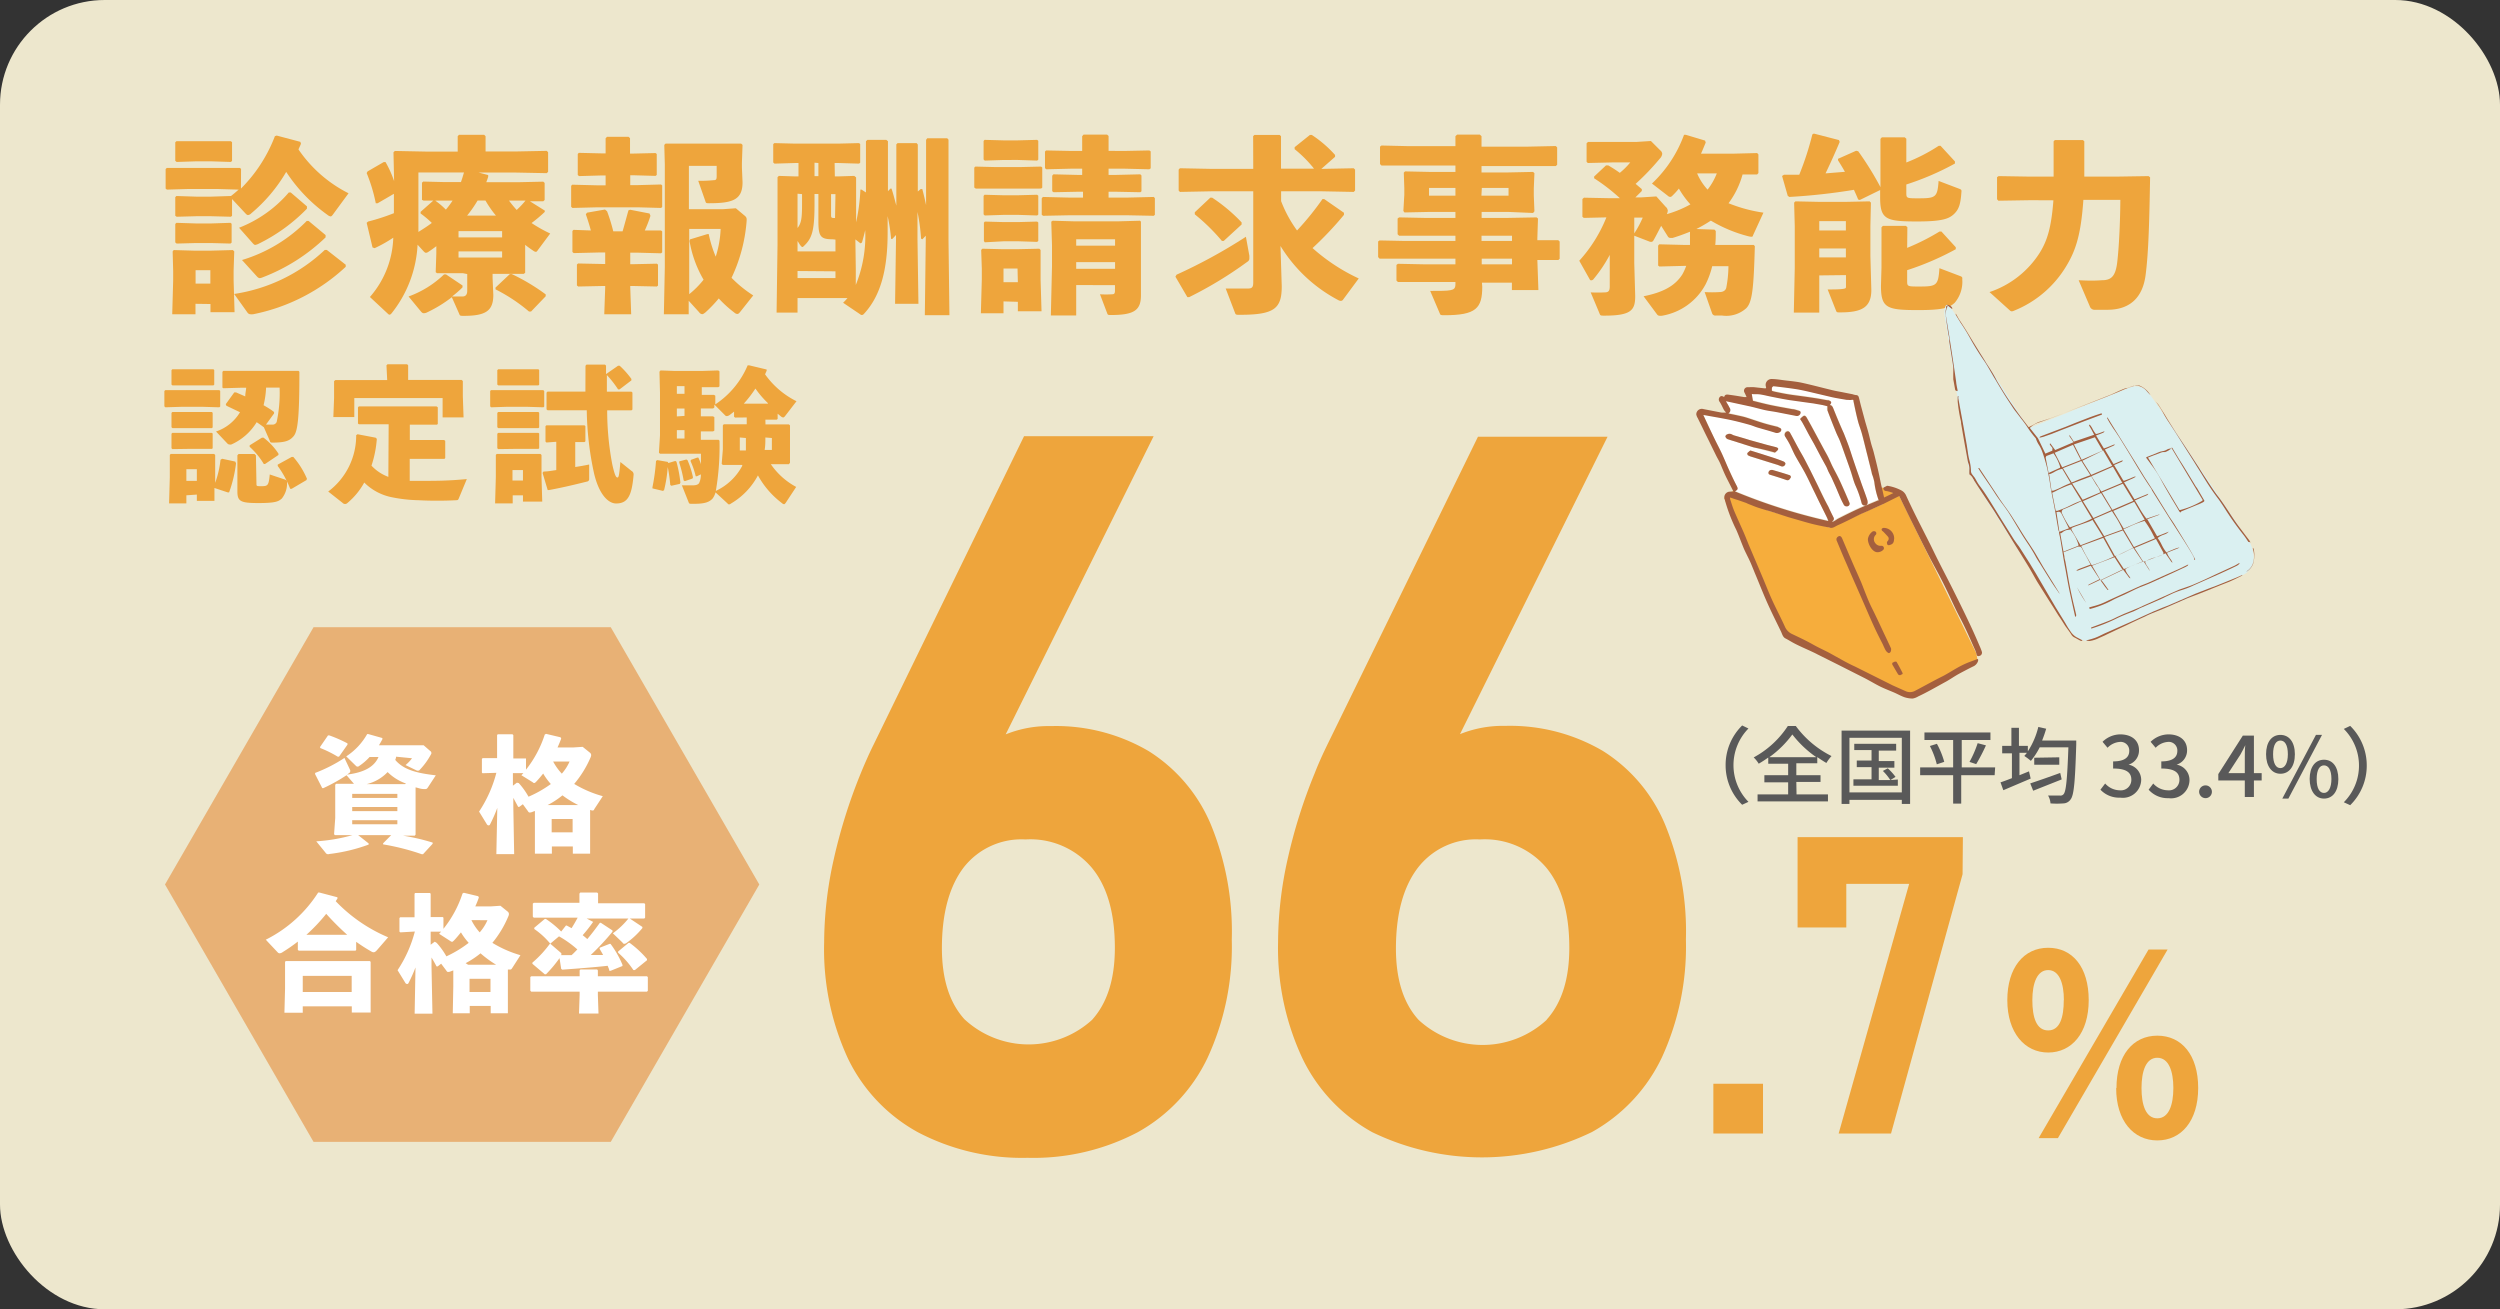 <svg xmlns="http://www.w3.org/2000/svg" viewBox="0 0 238.64 124.98"><rect x="0" y="0" width="238.64" height="124.98" fill="#333333" stroke="none"/><defs><style>.cls-1{fill:#ede7cd;}.cls-2{fill:#e8b175;}.cls-3{fill:#fff;}.cls-4{fill:#eea53c;}.cls-5{fill:#595959;}.cls-6{fill:#daf0f1;}.cls-7{fill:#a45f3e;}.cls-8{fill:#f6ad3c;}</style></defs><title>img_support_merit02_01_pc</title><g id="レイヤー_2" data-name="レイヤー 2"><g id="レイヤー_1-2" data-name="レイヤー 1"><rect class="cls-1" width="238.64" height="124.98" rx="10"/><polygon class="cls-2" points="58.3 59.87 29.93 59.87 15.75 84.43 29.93 109 58.3 109 72.48 84.43 58.3 59.87"/><path class="cls-3" d="M37.81,72.23c0,.11-.05.22-.08.31.84,1,2.23,1.28,3.87,1.47l-.76,1.16c-.07.11-.13.15-.22.15l-.17,0c-.28,0-.53-.11-.78-.16l0,1.13v1.82l0,1.56-.08.1-1.12,0a20.23,20.23,0,0,1,2.83.66l0,.11-.92,1-.12,0a22.56,22.56,0,0,0-3.69-.94l0-.1.77-.78H34.19l1,.79,0,.11a16.43,16.43,0,0,1-3.76.9.29.29,0,0,1-.36-.13l-.88-1.08a16.25,16.25,0,0,0,3.45-.59h-.07l-1.6,0-.08-.09L32,78.08V76.26l0-1.35.08-.09,1.5,0h.21L33.08,74a16.51,16.51,0,0,1-2.21,1.23l-.11,0-.68-1.33,0-.12a14.2,14.2,0,0,0,2.8-1.43l.55,1.17a.34.34,0,0,1,0,.12.19.19,0,0,1-.1.15l-.2.15c1.16-.15,2.49-.5,3-1.68h-.85a5.36,5.36,0,0,1-1,.86.21.21,0,0,1-.15.06.24.24,0,0,1-.17-.09l-.91-.89a6.14,6.14,0,0,0,2-2.13l.1,0,1.35.38,0,.12c-.11.19-.21.39-.33.57h3.27l1,0,.63.55a.19.19,0,0,1,.1.14.21.21,0,0,1,0,.12,6.74,6.74,0,0,1-1.07,1.5c-.07.09-.11.11-.16.11a.38.38,0,0,1-.14,0l-1.09-.53a3.49,3.49,0,0,0,.62-.65Zm-5.45,0h-.12a10.88,10.88,0,0,0-1.68-.83l0-.11.75-1.09.13,0a13,13,0,0,1,1.73.76l0,.12Zm5.57,3.94v-.39H33.62v.39Zm0,1.26v-.4H33.62v.4Zm-4.31,1.25h4.31v-.39H33.62Zm5.13-3.89A4.71,4.71,0,0,1,37,73.7a4.08,4.08,0,0,1-2,1.15h3.67Z"/><path class="cls-3" d="M46.05,73.81,46,73.74v-1.3l.07-.07,1.38,0h0V70.17l.06-.08h1.41l.08.08V72.4l1.15,0,.06,0v1.07A10.67,10.67,0,0,0,52,70.12l.12-.07,1.39.33.06.12c-.11.3-.23.59-.35.85h1.5l.9-.06.67.54a.31.31,0,0,1,.14.25.63.63,0,0,1-.07.25,10,10,0,0,1-1.55,2.5A10.83,10.83,0,0,0,57.54,76l-.82,1.25c0,.07-.08.12-.16.12a.77.77,0,0,1-.23-.06l0,.77V79l0,2.49H54.68V80.8h-2v.69H51.06l0-2.55v-.85l0-.68-.19.07a.9.9,0,0,1-.27.08c-.09,0-.13,0-.22-.15l-.47-.64-.34.25h-.11L49,76.16v.9l.08,4.47h-1.7l.09-4.41a14.28,14.28,0,0,1-.69,1.57.15.15,0,0,1-.14.1.22.22,0,0,1-.18-.13l-.73-1.19a12.14,12.14,0,0,0,1.65-3.7Zm3.47.94a7,7,0,0,1,.93,1.3,10.93,10.93,0,0,0,2.13-1.21,6.08,6.08,0,0,1-.73-1c-.22.27-.43.53-.67.78-.08.08-.12.12-.18.12s-.08,0-.15-.07L49.77,74l.19-.2-1,0V75l.38-.29Zm3,2.1h2.2l.48,0a9.43,9.43,0,0,1-1.51-.93,7.89,7.89,0,0,1-1.42.93Zm2.14,1.33h-2v1.27h2ZM52.8,72.69a5.33,5.33,0,0,0,.83,1.16,4.47,4.47,0,0,0,.74-1.16Z"/><path class="cls-3" d="M34,90.68l-.07.07-1.34,0H29.84l-1.32,0-.09-.08v-.79a16.54,16.54,0,0,1-1.44,1,.58.58,0,0,1-.3.12.26.26,0,0,1-.18-.09l-1.14-1.21a12.63,12.63,0,0,0,5-4.5l.13,0,1.71.45,0,.13a2.13,2.13,0,0,0-.16.25,15,15,0,0,0,5,3.44L36,90.68c-.14.16-.24.22-.33.22a.43.43,0,0,1-.22-.07A16,16,0,0,1,34,89.9Zm-5.1,5.38v.61H27.15l.06-2.29v-.86l0-1.71.07-.07,1.79,0h4.45l1.78,0,.08.07,0,1.71v.77l0,2.36h-1.8v-.59Zm4.67-2.91H28.9v1.54h4.67Zm-.43-3.92a25.15,25.15,0,0,1-2-2,16.83,16.83,0,0,1-1.89,2h3.91Z"/><path class="cls-3" d="M38.21,89l-.08-.07v-1.3l.07-.07,1.37,0h0V85.31l.06-.07h1.41l.07.07v2.23l1.16,0,.06.06v1.06a10.67,10.67,0,0,0,1.82-3.37l.12-.07,1.38.33.06.12a8.36,8.36,0,0,1-.34.85h1.5l.9-.06.67.54a.31.31,0,0,1,.14.25.63.63,0,0,1-.07.25A10,10,0,0,1,47,90a10.93,10.93,0,0,0,2.68,1.18l-.81,1.26c-.05.07-.08.11-.17.11l-.22,0,0,.76v.91l0,2.5H46.84v-.7h-2v.7H43.22l.05-2.56v-.85l0-.68-.19.07a.9.9,0,0,1-.27.08c-.09,0-.13,0-.22-.15l-.48-.64-.33.26h-.11c-.14-.27-.31-.57-.48-.85v.89l.09,4.47h-1.7l.08-4.41A14.09,14.09,0,0,1,39,93.83a.15.15,0,0,1-.14.1.22.22,0,0,1-.18-.13l-.73-1.19a12.18,12.18,0,0,0,1.65-3.69Zm3.47,1a6.93,6.93,0,0,1,.93,1.29A10.93,10.93,0,0,0,44.74,90,6.08,6.08,0,0,1,44,89c-.22.27-.43.53-.67.78-.09.08-.12.12-.18.12a.3.3,0,0,1-.16-.07l-1.07-.69c.06-.08.13-.14.19-.21l-1,0v1.25l.39-.29Zm3,2.09h2.68A10.27,10.27,0,0,1,45.87,91a8.52,8.52,0,0,1-1.42.94Zm2.14,1.34h-2v1.26h2ZM45,87.83A5,5,0,0,0,45.79,89a4.47,4.47,0,0,0,.74-1.16Z"/><path class="cls-3" d="M55.33,92.62l.08-.08H57l.07.09v.56h2.69l2,0,.08.08v1.3l-.08.09-1.93,0H57.07v.3l.06,1.79H55.27l.06-1.79v-.3H52.62l-1.91,0-.09-.1v-1.3l.1-.07,1.9,0h2.71Zm-1.92-1.16A12.14,12.14,0,0,1,52.12,93H52L50.82,92l0-.11a10.43,10.43,0,0,0,1.69-1.83A7.34,7.34,0,0,0,51,88.68l0-.12,1-.84h.11a9.38,9.38,0,0,1,1.46,1.2l.45-.57h.08l.46.25c.2-.32.39-.64.58-1H52.86l-1.91,0-.09-.1V86.25l.1-.07,1.9,0h2.45V85.3l.08-.1H57l.09.08v.94h2.48l1.93,0,.08.08v1.3l-.08.08-1.93,0H56l.62.32V88a14.72,14.72,0,0,1-1,1.27c.15.12.3.24.44.37.47-.55.86-1.09,1.2-1.55l.1,0,1.11.73,0,.11a23.32,23.32,0,0,1-2.08,2.23c.39,0,.79,0,1.18,0-.11-.21-.22-.4-.33-.58l0-.11.94-.37.1,0a9.09,9.09,0,0,1,1.14,2l0,.11-1.14.46-.12,0c0-.17-.11-.33-.15-.48-1.25.14-2.7.25-4.33.37l-.11-.07Zm.15-.49a.17.17,0,0,1,0,.2c.33,0,.67,0,1,0,.2-.17.37-.36.55-.54a9.78,9.78,0,0,0-1.75-1.25l-.81.68H52.5Zm7.76-2.49v.11A8,8,0,0,1,59.82,90a.4.4,0,0,1-.21.09c-.08,0-.12,0-.19-.12l-.92-.88A7.46,7.46,0,0,0,60,87.66h.09ZM60,90h.1a9.58,9.58,0,0,1,1.66,1.54l0,.12-1.16.94h-.14A8.1,8.1,0,0,0,59,90.94v-.11Z"/><path class="cls-4" d="M87.62,108.08a15.91,15.91,0,0,1-6.66-7,24.8,24.8,0,0,1-2.29-11.13v0a36.72,36.72,0,0,1,.91-7.9,51.26,51.26,0,0,1,2.6-8.27c.19-.47.39-.93.59-1.38s.41-.9.63-1.34L97.75,41.64h12.37l-16.87,34-1.6-1.69a8.29,8.29,0,0,1,3.42-3.42,10.88,10.88,0,0,1,5.25-1.22,17.49,17.49,0,0,1,9.33,2.39,15.22,15.22,0,0,1,5.93,7,26.82,26.82,0,0,1,2,11v0a25.33,25.33,0,0,1-2.3,11.25,15.93,15.93,0,0,1-6.68,7.13,21.39,21.39,0,0,1-10.52,2.44A21.39,21.39,0,0,1,87.62,108.08Zm16.64-10.75q2.16-2.4,2.16-6.85v0q0-5-2.21-7.66a7.68,7.68,0,0,0-6.32-2.69A7,7,0,0,0,92,82.79q-2.08,2.73-2.09,7.69v0q0,4.45,2.16,6.82a9,9,0,0,0,12.23,0Z"/><path class="cls-4" d="M131,108.08a15.94,15.94,0,0,1-6.65-7A24.8,24.8,0,0,1,122,89.92v0a36.72,36.72,0,0,1,.91-7.9,50.33,50.33,0,0,1,2.61-8.27c.18-.47.38-.93.58-1.38s.42-.9.63-1.34l14.35-29.34h12.37l-16.87,34L135,73.93a8.37,8.37,0,0,1,3.43-3.42,10.88,10.88,0,0,1,5.25-1.22A17.48,17.48,0,0,1,153,71.68a15.16,15.16,0,0,1,5.93,7,26.82,26.82,0,0,1,2,11v0a25.34,25.34,0,0,1-2.29,11.25,16,16,0,0,1-6.68,7.13,24,24,0,0,1-21,0Zm16.64-10.75q2.16-2.4,2.16-6.85v0q0-5-2.2-7.66a7.7,7.7,0,0,0-6.33-2.69,7,7,0,0,0-5.93,2.71q-2.08,2.73-2.09,7.69v0q0,4.45,2.16,6.82a9,9,0,0,0,12.23,0Z"/><path class="cls-4" d="M163.55,103.45h4.74v4.75h-4.74Z"/><path class="cls-4" d="M187.34,83.45l-6.83,24.75h-5l6.73-23.83h-6v4.16h-4.65V79.91h15.78Z"/><path class="cls-4" d="M191.61,95.47c0-3.11,1.58-5,3.9-5s3.87,1.84,3.87,5-1.63,5-3.87,5S191.61,98.58,191.61,95.47Zm5.4,0c0-1.63-.45-2.87-1.5-2.87S194,93.84,194,95.47s.38,2.89,1.51,2.89S197,97.09,197,95.47Zm-2.41,13.17,10.49-18h1.82l-10.47,18Zm7.43-4.78c0-3.13,1.58-5,3.9-5s3.9,1.84,3.9,5-1.63,5-3.9,5S202,107,202,103.86Zm5.43,0c0-1.62-.45-2.89-1.53-2.89s-1.51,1.27-1.51,2.89.41,2.89,1.51,2.89S207.46,105.46,207.46,103.86Z"/><path class="cls-5" d="M164.72,73.06a5.29,5.29,0,0,1,1.58-3.81l.6.29a5,5,0,0,0,0,7l-.6.28A5.28,5.28,0,0,1,164.72,73.06Z"/><path class="cls-5" d="M171.49,75.83h3v.67h-6.72v-.67h2.92V74.68h-2.27V74h2.27v-1.1h-1.9v-.59c-.29.21-.6.41-.91.59a2.94,2.94,0,0,0-.48-.6,9,9,0,0,0,3.26-3h.76a9.47,9.47,0,0,0,3.41,2.87,4,4,0,0,0-.49.66c-.28-.16-.58-.36-.87-.56v.59h-2V74h2.31v.64h-2.31Zm1.89-3.55a10.21,10.21,0,0,1-2.29-2.17,9.86,9.86,0,0,1-2.2,2.17Z"/><path class="cls-5" d="M182.33,69.74v7h-.79v-.39h-5v.39h-.75v-7Zm-.79,5.9V70.43h-5v5.21Zm-.38-1.23V75h-4.24v-.61h1.73V73.23h-1.41V72.6h1.41v-1H177V71h4v.65h-1.66v1h1.49v.63h-1.49v1.18h1.1a4.85,4.85,0,0,0-.71-.87l.47-.25a5.36,5.36,0,0,1,.74.82l-.49.3Z"/><path class="cls-5" d="M190.4,74h-3.19v2.71h-.77V74h-3.15v-.75h3.15V70.64H183.7v-.72H190v.72h-2.74v2.61h3.19Zm-5.51-3a8.09,8.09,0,0,1,.7,1.72l-.71.24a8,8,0,0,0-.66-1.75ZM188,72.73a10.3,10.3,0,0,0,.78-1.79l.79.21a17.27,17.27,0,0,1-.93,1.79Z"/><path class="cls-5" d="M198.19,70.69s0,.27,0,.38c-.11,3.58-.22,4.84-.54,5.24a.86.86,0,0,1-.69.38,8.1,8.1,0,0,1-1.23,0,1.64,1.64,0,0,0-.23-.75c.5,0,.94,0,1.14,0a.37.37,0,0,0,.34-.13c.24-.26.35-1.44.46-4.47h-2.74a6.85,6.85,0,0,1-.84,1.29,6.07,6.07,0,0,0-.63-.47c.08-.09.17-.19.25-.3h-.71V74l.91-.37.16.69-2.61,1.11-.27-.75c.31-.1.68-.24,1.09-.4V71.91h-.93V71.2H192V69.47h.72V71.2h.85v.52a7.51,7.51,0,0,0,1-2.33l.75.17a11.6,11.6,0,0,1-.39,1.13ZM196.8,74.4l-2.72,1.08-.28-.7c.7-.23,1.82-.62,2.86-1Zm-.23-2.11V73h-2.39v-.67Z"/><path class="cls-5" d="M200.5,75.38l.45-.59a1.9,1.9,0,0,0,1.39.65,1,1,0,0,0,1.11-1c0-.66-.41-1.08-1.74-1.08v-.68c1.16,0,1.54-.44,1.54-1a.82.82,0,0,0-.9-.86,1.78,1.78,0,0,0-1.17.56l-.48-.57a2.45,2.45,0,0,1,1.68-.71c1.06,0,1.8.54,1.8,1.51a1.41,1.41,0,0,1-1,1.38v0a1.48,1.48,0,0,1,1.21,1.46,1.75,1.75,0,0,1-2,1.69A2.44,2.44,0,0,1,200.5,75.38Z"/><path class="cls-5" d="M205.1,75.38l.44-.59a1.9,1.9,0,0,0,1.39.65,1,1,0,0,0,1.11-1c0-.66-.41-1.08-1.73-1.08v-.68c1.15,0,1.53-.44,1.53-1a.82.82,0,0,0-.9-.86,1.78,1.78,0,0,0-1.17.56l-.48-.57a2.48,2.48,0,0,1,1.69-.71c1.05,0,1.79.54,1.79,1.51a1.42,1.42,0,0,1-1,1.38v0A1.49,1.49,0,0,1,209,74.5a1.76,1.76,0,0,1-2,1.69A2.42,2.42,0,0,1,205.1,75.38Z"/><path class="cls-5" d="M209.92,75.55a.61.61,0,1,1,.61.64A.62.62,0,0,1,209.92,75.55Z"/><path class="cls-5" d="M215.89,74.5h-.74v1.58h-.87V74.5h-2.53v-.61l2.34-3.67h1.06V73.8h.74Zm-1.61-.7V72.26c0-.32,0-.81.05-1.13h0c-.14.29-.3.6-.47.9l-1.15,1.77Z"/><path class="cls-5" d="M216.31,72c0-1.18.55-1.85,1.37-1.85s1.38.67,1.38,1.85-.56,1.86-1.38,1.86S216.31,73.14,216.31,72Zm2.08,0c0-.91-.3-1.31-.71-1.31s-.7.4-.7,1.31.29,1.32.7,1.32S218.39,72.86,218.39,72Zm2.68-1.85h.58l-3.21,6.08h-.58Zm-.6,4.22c0-1.18.55-1.85,1.37-1.85s1.37.67,1.37,1.85-.55,1.86-1.37,1.86S220.47,75.51,220.47,74.33Zm2.08,0c0-.91-.3-1.31-.71-1.31s-.7.4-.7,1.31.29,1.32.7,1.32S222.55,75.23,222.55,74.33Z"/><path class="cls-5" d="M225.92,73.06a5.28,5.28,0,0,1-1.58,3.8l-.61-.28a4.95,4.95,0,0,0,0-7l.61-.29A5.29,5.29,0,0,1,225.92,73.06Z"/><path class="cls-4" d="M23,18a14.21,14.21,0,0,0,3.24-5l.17-.06,2.26.6.06.18c-.07.18-.16.36-.24.54a12.67,12.67,0,0,0,4.78,4.19L31.91,20.3c-.18.25-.25.36-.36.36a.66.66,0,0,1-.29-.15,15.33,15.33,0,0,1-3.94-4.1A15,15,0,0,1,24,20.35a.55.55,0,0,1-.32.18c-.09,0-.17-.07-.27-.18L22.15,19V20.6l-.11.09-1.87-.05H18.71l-1.85.05-.13-.1V18.82l.11-.11,1.87.06h1.46L22,18.71l.05,0c.26-.2.49-.4.73-.61l-2.06-.06H18l-2.07.06L15.81,18V16.14l.11-.11,2.09,0h2.75l2.14,0,.11.09Zm-4.34,11v1H16.44l.09-3.24v-.9L16.48,24l.1-.13,2.08.06H20l2.23-.06.13.13-.06,1.8v1l.09,3h-2.3v-.78ZM16.86,15.46l-.13-.11V13.58l.11-.1,1.87,0h1.46l1.87,0,.11.09v1.79l-.11.1-1.87-.06H18.71Zm0,7.79-.13-.11V21.38l.11-.11,1.87.06h1.46L22,21.27l.11.09v1.8l-.11.09-1.87-.05H18.71Zm3.22,2.54H18.67v1.28h1.41ZM33,25.47A18.16,18.16,0,0,1,24.15,30a2.24,2.24,0,0,1-.24,0,.37.37,0,0,1-.3-.18l-1.26-1.76A16.06,16.06,0,0,0,31,23.86h.2L33,25.27ZM29.3,19.92a16.64,16.64,0,0,1-4.7,3.39,1.37,1.37,0,0,1-.24.07c-.07,0-.14-.06-.23-.16l-1.31-1.48a11.94,11.94,0,0,0,4.75-3.37h.18L29.3,19.7Zm1.78,2.52v.22a17.86,17.86,0,0,1-6,3.81,1,1,0,0,1-.27.08c-.11,0-.2-.06-.32-.2L23.1,24.82a14.5,14.5,0,0,0,6.18-3.73h.18Z"/><path class="cls-4" d="M44.2,26.08l-2.48,0-.13-.1.06-1.8V23.5c-.26.2-.51.38-.76.54a.42.42,0,0,1-.22.09c-.09,0-.14-.05-.25-.16l-.56-.61a11.39,11.39,0,0,1-2.5,6.57c-.07.07-.12.11-.18.11a.21.21,0,0,1-.11-.05l-1.76-1.64a9,9,0,0,0,2.23-5.66,13.08,13.08,0,0,1-1.78,1l-.2-.07L35,21.27l.13-.12a20,20,0,0,0,2.47-.8V18.5l-1.55.9-.18,0A15.41,15.41,0,0,0,35,16.52l.09-.16,1.54-.89.17,0a10.13,10.13,0,0,1,.82,1.82v0l-.06-2.75.13-.13,3,.06h3V13l.12-.13h2.41l.13.13v1.46h2.84l3-.06.13.13v1.87l-.13.13-3-.06H45.68l.92.24,0,.16c-.05.18-.12.36-.18.52h3.19l2.25-.05.13.12v1.63l-.13.12-1.28,0L52,20.1l0,.13a13.61,13.61,0,0,1-1.26,1.06,13.41,13.41,0,0,0,1.78,1l-1.19,1.6c-.07.11-.12.15-.19.15a.53.53,0,0,1-.24-.11c-.27-.18-.52-.36-.77-.56v.87l0,1.8-.13.1-2.48,0h-.5v.41l.07,1.6c0,1.5-.69,2-2.81,2-.34,0-.38,0-.45-.2l-.7-1.58a12.65,12.65,0,0,1-2.43,1.48.79.79,0,0,1-.24.05c-.11,0-.18-.05-.29-.18l-1.17-1.42a9.53,9.53,0,0,0,3.39-2.11h.18l1.58,1.06v.18a9.1,9.1,0,0,1-1,.87c.45,0,.74,0,1,0s.45-.14.45-.54v-1.6Zm-3.92-7V17.44l.12-.11,2,.05H44c.11-.3.2-.61.29-.92H39.94v5c0,.23,0,.47,0,.68.43-.27.86-.54,1.28-.86a9.46,9.46,0,0,0-1.07-.9v-.16l1.21-1.07-.92,0Zm1.28.08a7.47,7.47,0,0,1,1,.85,7.67,7.67,0,0,0,.64-.86H41.56Zm6.37,3.5v-.6H43.77v.6Zm-4.16,1.92h4.16V24H43.77Zm3.57-4a9.75,9.75,0,0,1-1-1.44h-.75a11.78,11.78,0,0,1-1,1.44Zm3.35,9.16H50.5a16.13,16.13,0,0,0-3.2-2.12v-.17l1.37-1.29h.18a19.36,19.36,0,0,1,3.24,1.94v.18Zm-2.11-10.6a10.72,10.72,0,0,0,.74.9,7.83,7.83,0,0,0,.84-.89H48.58Z"/><path class="cls-4" d="M60.47,14.66l2.11-.05.11.09v2l-.11.09-2.11-.06h-.31v.94h.74l2.2-.06.11.09v2.06l-.11.09-2.2-.06H57l-2.36.06-.12-.11v-2l.1-.11,2.38.06h.81v-.94h-.45l-2.09.06-.12-.11v-2l.1-.11,2.11.05h.45V13.2l.13-.14H60l.14.13v1.47ZM56.4,22c-.14-.53-.29-1-.48-1.55l.12-.15L57.75,20l.2.17a17.28,17.28,0,0,1,.59,1.91h.89c.19-.64.39-1.41.56-2l.16-.06,1.85.36.09.22A11.82,11.82,0,0,1,61.55,22l1.55,0,.11.09v2l-.11.09-2.2-.06h-.74v1.1h.26l2.28-.05.11.09v2l-.11.09-2.28-.05h-.26v.13L60.25,30H57.68l.09-2.57v-.13h-.22l-2.35.05-.13-.1v-2l.11-.1,2.37.05h.22v-1.1h-.56l-2.45.06-.12-.11v-2l.1-.11Zm14.71-1.39c.18.16.18.27.15.61a15.35,15.35,0,0,1-1.43,5.3A11.72,11.72,0,0,0,71.9,28.2l-1.26,1.59c-.09.11-.16.18-.27.18a.47.47,0,0,1-.27-.13,11.28,11.28,0,0,1-1.49-1.35,13,13,0,0,1-1.26,1.32c-.15.12-.24.18-.32.18a.39.39,0,0,1-.29-.18l-1-1.1V30H63.37l.09-4.48V15.67l-.05-1.84.12-.12,2.09,0h2.92l2.21,0,.13.12-.06,1.72V16l.06,1.4c0,1.66-.92,2-3.19,2-.25,0-.31,0-.36-.2l-.68-1.94a13.14,13.14,0,0,0,1.47-.06c.24,0,.29-.09.29-.37v-1H65.76v4.14H69l1.24-.09Zm-3.46,1.73a11.56,11.56,0,0,0,.67,2.16,9.91,9.91,0,0,0,.47-2.65h-3v6.23a8.51,8.51,0,0,0,1.37-1.38A10.91,10.91,0,0,1,65.82,23l.05-.15,1.64-.5Z"/><path class="cls-4" d="M79.69,16.84H80l1.54-.05.18.14,0,2.54v1.75a17.92,17.92,0,0,0,.41-3.12l.11,0,.42.27V13.48l.14-.13h1.8l.16.13v4.77L85,18l.1,0c.17.5.31,1.08.46,1.63V13.78l.12-.12h1.82l.11.14v4.48l.27-.23.16,0c.14.54.25,1,.36,1.53V13.35l.11-.15h1.91l.12.13v9.58l.09,7.18H88.28l.09-7.18V22.5l-.32.34-.13-.06a18.26,18.26,0,0,0-.34-2.55v2.62L87.67,29H85.44l.09-6.18v-.39l-.35.38-.12,0a16.18,16.18,0,0,0-.33-2.18v1.57c0,3.4-.61,6-2.28,7.78a.27.27,0,0,1-.18.09.24.24,0,0,1-.15-.06l-1.64-1.11a5.89,5.89,0,0,0,.42-.45l-1.77,0h-3v1.39h-2l.09-6.52V19.47l0-2.56.13-.12,1.54.05h.33V15.56h-.29l-2,.06-.12-.11V13.76l.1-.1,2,.05H80l2-.05.11.09v1.78l-.11.09-2-.06h-.33Zm-.23,6c-1.17,0-1.34-.3-1.34-1.78V18.52h-.37v1c0,2.51-.24,3.23-1,3.95-.07.07-.11.11-.16.11s-.13-.08-.22-.2L76.13,23v1h3.62V22.87Zm-3.33-4.35v3.27c.37-.45.43-1,.43-2.23v-1Zm0,7.38v.67h3.62V25.9Zm1.62-10.34v1.28h.37V15.56Zm2,3h-.42v1.94c0,.31,0,.34.38.34h0Zm1.94,7.13,0,1.54a12.42,12.42,0,0,0,.9-5.23c-.09.39-.2.79-.31,1.18l-.14.08-.49-.38Z"/><path class="cls-4" d="M93.14,18,93,17.9V16l.1-.1,2,.05h2.2l2.08-.05.11.09v1.92l-.11.09L97.36,18h-2.2Zm2.65,10.77V29.9H93.63l.09-3.24v-1l-.06-1.8.11-.12,2,.05h1.28l2.16-.05.12.12,0,1.8v1.05l.09,3H97.16v-.9ZM94,15.33l-.11-.11V13.46l.09-.11,1.83.05h1.32L99,13.35l.11.09v1.8l-.11.09-1.83-.06H95.84Zm0,5.24-.11-.11V18.7l.09-.11,1.83.05h1.32L99,18.59l.11.09v1.8l-.11.09-1.83-.06H95.84Zm0,2.56L93.92,23V21.25l.09-.1,1.83.05h1.32L99,21.15l.11.09V23l-.11.09-1.83-.06H95.84Zm3.13,2.5H95.79v1.31h1.37Zm10.15-11.22,2.43-.05.13.09v1.62l-.13.09-2.43-.06h-1.46v.6h.58l2.45-.06.11.11v1.51l-.11.09-2.45-.05h-.58v.56h1.86l2.45-.06.11.11v1.6l-.11.09-2.45-.05H102l-2.43.05-.13-.1V18.93l.11-.13,2.45.06h1.38V18.3H103l-2.43.05-.13-.1V16.77l.11-.13,2.45.06h.3v-.6h-1l-2.43.06-.12-.11V14.47l.1-.11,2.45.05h1V13l.13-.15h2.25l.14.13v1.42Zm-4.55,12.8v2.9h-2.42l.11-4.7v-2l-.07-2.25.13-.09,2.16.06h4l2.18-.06.09.09,0,2.25v2.5l0,2.29c0,1.41-.65,1.87-2.84,1.87-.27,0-.33,0-.38-.16L105,28.09a8.88,8.88,0,0,0,1.16,0c.18,0,.27-.06.27-.33v-.54Zm3.71-4.37h-3.71v.61h3.71Zm0,2.18h-3.71v.64h3.71Z"/><path class="cls-4" d="M112.31,26.22a50.64,50.64,0,0,0,6.62-3.62l.33,1.82c0,.09,0,.18,0,.25a.35.35,0,0,1-.18.31,37.6,37.6,0,0,1-5.56,3.38l-.18,0-1.14-1.95ZM119.62,13l.12-.12h2.41l.13.12v3.1h3.15a11.61,11.61,0,0,0-1.85-1.86l0-.19,1.46-1.17.18,0a11.22,11.22,0,0,1,2.22,1.91l0,.18-1.31,1.15h.09l3-.06.13.13v2l-.13.13-3-.06h-3.93v.94A12.1,12.1,0,0,0,123.81,22a27,27,0,0,0,2.43-3l.16,0,1.89,1.31,0,.2a32.11,32.11,0,0,1-3,3.17,17.94,17.94,0,0,0,4.41,2.9l-1.48,2a.27.27,0,0,1-.23.14.53.53,0,0,1-.24-.07,14.27,14.27,0,0,1-5.52-5.17l.12,3.85c0,2.13-.7,2.72-4,2.72-.36,0-.4,0-.47-.21L117,27.54c.93,0,1.51,0,2.14,0,.38,0,.49-.14.49-.58V18.26h-4l-3,.06-.12-.13v-2l.12-.13,3,.06h4Zm-4.09,5.87.18,0a15.65,15.65,0,0,1,2.81,2.36l0,.2L116.81,23l-.17,0a18.78,18.78,0,0,0-2.59-2.54l0-.2Z"/><path class="cls-4" d="M141.49,27.37c0,2.06-.59,2.72-3.6,2.72-.36,0-.4,0-.47-.21l-.9-2.11c.85,0,1.62,0,1.93-.07s.48-.14.48-.58v-.2h-3.06l-2.43,0-.14-.14V25.29l.14-.11,2.43.05h3.06v-.54h-4.86l-2.38,0-.14-.15V23.05l.14-.1,2.38.05h4.86v-.5h-3l-2.38,0-.14-.14V20.86l.14-.11,2.38.05h3v-.57h-2.5l-2.36.05-.11-.14.09-1.53v-.67L134,16.48l.12-.12,2.31.05h2.5V15.8h-4.5l-2.56,0-.14-.14V14l.14-.11,2.56.06h4.5V13l.16-.15h2.17l.16.15v1h4.34l2.75-.06.13.13v1.66l-.13.12-2.75,0h-4.34v.61H144l2.34-.05.13.12-.06,1.46v.67l.06,1.51-.13.16L144,20.23h-2.57v.57H144l2.68-.05.13.11-.06,1.87v.2l2,0,.13.13v1.64l-.13.12-2,0,.1,2.87h-2.53v-.71h-2.86Zm-5.08-9.43v.74h2.52v-.74Zm5,.74H144v-.74h-2.55ZM144.33,23v-.5h-2.91V23Zm0,2.23v-.54h-2.89v.54Z"/><path class="cls-4" d="M159,19.74a.53.53,0,0,1,.2.38.92.92,0,0,1-.09.32,10.47,10.47,0,0,0,2.25-.93A8.4,8.4,0,0,1,160.26,18a7,7,0,0,1-.63.69.31.31,0,0,1-.2.11.43.43,0,0,1-.25-.13l-1.49-1.15a12.1,12.1,0,0,0,3.06-4.65l.18,0,1.83.55.06.19c-.15.35-.29.71-.45,1.06h3l2.36-.06.12.13v1.78l-.12.13-1.39,0A8.26,8.26,0,0,1,165,19.4a14.31,14.31,0,0,0,3.33.9l-1,2.18c0,.09-.07.12-.16.12a1.73,1.73,0,0,1-.29-.05,13.55,13.55,0,0,1-3.57-1.49,14.56,14.56,0,0,1-1.38.8l1.73.06.12.13c0,.46,0,.9-.05,1.33h1.67l2,0,.11.11c-.11,4.09-.25,5.37-.83,5.94a2.84,2.84,0,0,1-2.3.69h-.59a.33.33,0,0,1-.37-.24l-.7-2a11.21,11.21,0,0,0,1.42,0c.29,0,.56-.11.64-.4a11.28,11.28,0,0,0,.21-2.07h-1.55a8,8,0,0,1-.63,1.73,5.81,5.81,0,0,1-4.17,3,.93.93,0,0,1-.22,0,.28.28,0,0,1-.23-.11l-1.3-1.75c1.89-.38,3-1,3.69-2.07a5.32,5.32,0,0,0,.38-.83h-.2l-2.36.06-.12-.09V23.45l.1-.13,2.38.06h.56c0-.42,0-.83,0-1.26-.52.21-1.06.41-1.65.59l-.22,0a.27.27,0,0,1-.25-.15l-.63-1c-.22.41-.43.85-.74,1.39a.25.25,0,0,1-.22.14.54.54,0,0,1-.21-.05L156,22.5v2.61l.09,3.15c0,1.33-.35,1.87-2.94,1.87-.36,0-.39,0-.47-.22l-.84-2a12.82,12.82,0,0,0,1.33,0c.38,0,.49-.15.49-.58v-3a13.25,13.25,0,0,1-1.53,2.29.3.3,0,0,1-.24.14.14.14,0,0,1-.14-.09l-1-1.78a13.76,13.76,0,0,0,2.59-4.14l-2.16.05-.13-.11V19l.15-.13,2.43.05h1a17.79,17.79,0,0,0-2.46-1.9l0-.17,1.13-1.06.22,0a12.86,12.86,0,0,1,1.1.71,7,7,0,0,0,1-1h-1.56l-2.49.06-.12-.11V13.67l.14-.12,2.47,0h2.12l1.41-.09.9.9a.46.46,0,0,1,.18.33.78.78,0,0,1-.24.46,22.84,22.84,0,0,1-2.3,2.4l.59.5,0,.18-.61.61h.59l1.41-.09ZM156,22.28a9.68,9.68,0,0,0,.81-1.51H156Zm6-5.73A5.4,5.4,0,0,0,163,18.1a6.09,6.09,0,0,0,.88-1.55Z"/><path class="cls-4" d="M170.29,16.68l1.46,0A28.4,28.4,0,0,0,173,12.83l.14-.08,2.4.62.07.18c-.42,1-.87,2-1.35,3l1.85-.15c-.2-.36-.41-.7-.66-1.1l0-.14,1.73-.77.2.05a29.65,29.65,0,0,1,2.12,3.42l0-.75V13.26l.13-.15h2.19l.15.13v2.27a16.63,16.63,0,0,0,3.09-1.59h.18l1.37,1.49v.2a26.07,26.07,0,0,1-4.64,2v.76c0,.56,0,.56,1.19.56,1.63,0,1.78-.11,1.89-1.66l2,.76c.18.07.2.12.18.3-.08,1.16-.24,1.66-.72,2.11s-1.14.7-3.5.7c-3,0-3.54-.19-3.54-2.32v-.68l-1.94.95-.16-.05c-.13-.33-.27-.63-.4-.92a57.59,57.59,0,0,1-6.17.68l-.15-.11-.54-1.89Zm3.37,9.61v3.55h-2.43l.09-4.26v-4l-.06-2.24.13-.12,2.3.05h2.47l2.3-.05.13.12-.05,2.24v2.86l.09,3.24c0,1.73-1,2.14-3,2.14-.27,0-.31,0-.38-.19l-.79-2c.56,0,1.08,0,1.44-.05s.31-.09.31-.38v-.94Zm2.54-5.18h-2.54V22h2.54Zm0,2.61h-2.54v.85h2.54Zm5.85-.06a21.23,21.23,0,0,0,3.09-1.56l.18,0,1.37,1.5v.19a26.87,26.87,0,0,1-4.64,2v1c0,.56,0,.56,1.19.56,1.63,0,1.78-.11,1.89-1.75l2,.76c.18.07.2.13.18.31a3.1,3.1,0,0,1-.72,2.23c-.53.49-1.14.7-3.5.7-3,0-3.54-.2-3.54-2.32l.05-1.76V21.7l.13-.14h2.19l.15.12Z"/><path class="cls-4" d="M193.82,19.11l-3.06.05-.13-.14V16.91l.15-.1,3,.05h2.25c0-1,0-2.09,0-3.37l.12-.12h2.68l.13.12c0,1.26,0,2.38,0,3.37h3l3.14-.05.14.12c-.07,4-.14,7.11-.43,9.33s-1.57,3.31-3.64,3.31H200a.48.48,0,0,1-.52-.34l-1.06-2.48c1,.05,1.53.05,2.21,0,.9,0,1.32-.36,1.48-1.78s.27-3.55.29-5.89h-3.53c-.23,3.35-.74,4.83-1.6,6.27a10.28,10.28,0,0,1-5,4.3.64.64,0,0,1-.24.07.3.3,0,0,1-.18-.09l-1.94-1.75a9.09,9.09,0,0,0,4.8-3.76c.71-1.15,1.1-2.38,1.3-5Z"/><path class="cls-4" d="M15.79,38.88l-.1-.09V37.32l.09-.08,1.62,0h1.87l1.66,0,.09.07v1.5l-.09.07-1.66-.05H17.4Zm2,8.4v.77H16.14l.07-2.52v-.7l0-1.4.08-.1,1.61,0h.8l1.74,0,.1.1,0,1.4v1.26a9.44,9.44,0,0,0,.51-2.2l.15-.1,1.26.27.07.17A12.39,12.39,0,0,1,21.87,47l-.14,0-1.26-.42,0,1.23H18.79v-.6ZM16.46,36.79l-.09-.08V35.33l.08-.08,1.46,0h1l1.46,0,.08.07v1.4l-.08.07-1.46,0h-1Zm0,4.08-.09-.09V39.41l.08-.08,1.46,0h.85l1.46,0,.08.07v1.4l-.08.07-1.46,0h-.85Zm0,2-.09-.08V41.4l.08-.08,1.46,0h.85l1.46,0,.08.06v1.41l-.08.06-1.46,0h-.85Zm2.33,1.92h-1v1.11h1Zm6.4-4c-.22-.17-.45-.33-.69-.49a5.39,5.39,0,0,1-2.42,2.13.42.42,0,0,1-.18,0,.28.28,0,0,1-.2-.1l-1.08-1.14a4.23,4.23,0,0,0,2.29-1.84l-1.3-.62-.06-.15.81-1.12.18,0,.87.38c0-.28.07-.55.09-.83h-.41l-1.77.05L21.23,37v-1.5l.08-.1,1.78,0H27l1.5,0,.08.09c0,4.27-.15,5.66-.54,6.13s-.82.62-2,.63c-.18,0-.24,0-.29-.18Zm-.71,5.37c0,.24,0,.25.46.25.63,0,.71-.06.81-1.12l1.4.47c.18.06.27.15.25.33a2.31,2.31,0,0,1-.5,1.5c-.31.26-.52.43-2.24.43s-2-.17-2-1.13l0-1.18V43.46l.11-.12h1.53l.13.13Zm.82-1.87h-.12a7.07,7.07,0,0,0-1.35-1.64l0-.14L25,41.78l.16,0a6.12,6.12,0,0,1,1.42,1.52l0,.13ZM25.4,37a8.51,8.51,0,0,1-.24,1.68c.38.22.73.43,1,.65l0,.14-.77,1.06.59,0a.42.42,0,0,0,.43-.25A13.24,13.24,0,0,0,26.69,37Zm2.44,6.62H28A7.84,7.84,0,0,1,29.3,45.7l-.05.13-1.41.83-.14,0a9.31,9.31,0,0,0-1.19-2.18l0-.13Z"/><path class="cls-4" d="M37.1,40.5h-1l-1.84,0-.09-.07V38.89l.08-.1,1.85,0h3.77l1.8,0,.12.09v1.58l-.07.08-1.85,0h-.75V42h1.46l1.81,0,.11.08v1.64l-.07.08-1.85,0H39.11v2.1q.62,0,1.38,0c1,0,2.31,0,4.07-.17l-.78,1.88c-.06.13-.1.13-.25.14-1.17.06-2.47.06-3.56,0a14,14,0,0,1-2.73-.32,5.13,5.13,0,0,1-2.47-1.37A6.77,6.77,0,0,1,33.18,48a.34.34,0,0,1-.24.11A.33.33,0,0,1,32.7,48l-1.37-1.08A6.67,6.67,0,0,0,34,41.54l.13-.09,1.73.33.11.11a10.47,10.47,0,0,1-.51,2.56,4.18,4.18,0,0,0,1.61,1.07Zm-.21-5.63.1-.1h1.87l.1.1v1.4h3.11l2,0,.11.1,0,1.06v.41l.07,2h-2V38H33.82v1.81h-2l.07-1.82v-.42l0-1.19.12-.1,2.29,0h2.66Z"/><path class="cls-4" d="M46.88,38.88l-.09-.09V37.32l.08-.08,1.57,0h1.81l1.62,0,.08.11v1.46l-.08.07-1.62-.05H48.44Zm2.06,8.4v.77H47.26l.07-2.52v-.7l0-1.4.08-.1,1.56,0h.92l1.7,0,.1.1,0,1.4v.74l.07,2.31H49.92v-.6ZM47.57,36.79l-.1-.08V35.33l.09-.08,1.41,0h1l1.42,0,.08.07v1.4l-.08.07-1.42,0H49Zm0,4.08-.1-.09V39.41l.09-.08,1.41,0h1l1.42,0,.08.07v1.4l-.08.07-1.42,0H49Zm0,2-.1-.08V41.4l.09-.08,1.41,0h1l1.42,0,.08.06v1.41l-.08.06-1.42,0H49Zm2.35,2h-1v1h1Zm2.24-2.63-.09-.09V40.68l.08-.08,1.42,0h.81l1.41,0,.09.07v1.46l-.09.07-.88,0v2.38c.45-.07.9-.15,1.33-.24v1.35a.24.24,0,0,1-.21.28c-1.29.32-2.33.57-3.63.81l-.12,0-.49-1.64.09-.13c.41,0,.82-.08,1.22-.14V42.17Zm3.73-7.33.1-.11h1.76l.1.1v.87l0-.06L59,34.91h.15a8.17,8.17,0,0,1,1.12,1.26l0,.14-1.13.86h-.14a9.83,9.83,0,0,0-1.07-1.37v1.59h.53l1.82,0,.09.08v1.62l-.09.08-1.82,0h-.5a27.43,27.43,0,0,0,.49,5.18c.24,1.06.36,1.23.49,1.23s.17-.25.28-1.48l1.06.85a.38.38,0,0,1,.2.38c-.17,2-.56,2.73-1.67,2.73-.7,0-1.61-.77-2.11-2.9a29.88,29.88,0,0,1-.69-6H54.27l-2,0-.1-.08v-1.6l.09-.1,2,0h1.62Z"/><path class="cls-4" d="M64.46,44l.11.07a12.91,12.91,0,0,1,.38,2l-.06.12-.81.18-.1-.08a14.07,14.07,0,0,0-.24-1.71,13.13,13.13,0,0,1-.35,2.21l-.11.07-1-.24,0-.11A19.05,19.05,0,0,0,62.62,44l.12-.08,1,.17.06.11Zm8.61-3.49h.59l1.65,0,.1.1,0,1.18v1.16l0,1.23-.11.13-1.6,0h-.12A6.86,6.86,0,0,0,76,46.48L75,48c-.06.08-.11.13-.15.13a.3.3,0,0,1-.19-.09,8.35,8.35,0,0,1-2.31-2.66,6.82,6.82,0,0,1-2.58,2.69.33.33,0,0,1-.18.08s-.08,0-.14-.09L68.3,47a1.71,1.71,0,0,1-.28.59c-.27.29-.65.5-1.7.5H66c-.17,0-.22,0-.28-.18l-.63-1.58,1,0c.34,0,.53-.06.64-.21a1.8,1.8,0,0,0,.17-.84l-.37.18-.12,0A8,8,0,0,0,65.91,44l.06-.11.58-.21.11,0a4.35,4.35,0,0,1,.25.63c0-.28,0-.6,0-1H64.23l-1.23,0-.1-.1L63,41.57V37.48l-.05-2,.1-.12,1.37.05h2.57l1.57-.05.12.09v1.43l-.11.08-1.58,0v.73l1.16,0,.13.08v.83a8.36,8.36,0,0,0,3.09-3.73l.13,0,1.68.4,0,.13c-.06.11-.1.22-.15.33a8.1,8.1,0,0,0,3,2.57l-1.1,1.43c-.07.08-.12.12-.17.12a.37.37,0,0,1-.2-.09l-.33-.27v.5l-.09.07-1.08,0Zm-7.73-2.92v-.73h-.73v.73Zm0,2.11V39h-.73v.75Zm-.73,2.16h.73v-.8h-.73Zm.91,2,.11.07a8.38,8.38,0,0,1,.52,1.64l-.05.11-.73.25-.11-.07a12.22,12.22,0,0,0-.42-1.69l0-.13Zm4.65-4-.1-.08v-.49l-.4.31a.6.6,0,0,1-.28.12.24.24,0,0,1-.2-.1l-1-1v.28l-.12.09-1.17,0v.75l1.16,0,.13.08v1.28l-.12.08-1.17,0v.8h.42l1.27,0,.09.08a24.81,24.81,0,0,1-.35,4.8,5.47,5.47,0,0,0,2.52-2.39l0-.09h-.24l-1.62,0-.1-.11L69,42.9V41.78l0-1.18.09-.1,1.66,0h.53v-.65Zm.45,1.9V43h.58c0-.4,0-.8,0-1.19Zm2.68-3.28a9.21,9.21,0,0,1-1.19-1.39A11.53,11.53,0,0,1,71,38.53H73.3Zm-.24,3.28c0,.39,0,.79-.07,1.19h.69V41.81Z"/><path class="cls-6" d="M193.64,40.88l9.82-3.94a1.51,1.51,0,0,1,1.67.6c.79,1,9.67,14.32,9.67,14.32s1.13,2.27-.84,3.09-14.6,6.21-14.6,6.21-1,.25-2.05-1.37S188,45.22,188,45.22l-2.41-15.28s0-1.51.69-.48S193.64,40.88,193.64,40.88Z"/><path class="cls-7" d="M198.11,58.9a.82.82,0,0,1-.06-.2l-.17-.76-.33-1.51c-.11-.54-.21-1.09-.31-1.64l-.06-.35c-.1-.5-.19-1-.27-1.51,0,0-.2-1.26-.25-1.53s-.06-.27-.09-.41,0-.24-.08-.37l-.15-.86c-.06-.37-.12-.74-.19-1.11l-.18-.93c-.06-.29-.12-.59-.17-.88s-.08-.43-.11-.65-.07-.46-.11-.68c-.08-.41-.16-.82-.27-1.22s-.23-.81-.38-1.21a3.23,3.23,0,0,0-.29-.59,2.57,2.57,0,0,1-.31-.65,8.84,8.84,0,0,1-.85-1.14c-.21-.31-.39-.54-.58-.78l-.39-.51c-.11-.14-.23-.29-.33-.44-.3-.46-.61-.92-.9-1.39s-.5-.82-.74-1.23l-.26-.43-.29-.5c-.2-.35-.41-.72-.65-1.06A24.84,24.84,0,0,1,188,32.18l-.23-.4c-.12-.21-.26-.42-.39-.63l-.23-.34-.46-.76v-.12l.29.52c.25.38.5.76.74,1.15l.57.94.7,1.13c.2.32.41.64.62,1,.36.55.72,1.1,1,1.67.5.85,1,1.65,1.48,2.32.26.38.53.75.8,1.12l.76,1,.35-.18.2-.11a2.35,2.35,0,0,1,.42-.21l.57-.18.58-.19,1.32-.5,1.58-.61,2.36-.91,1.08-.44.82-.35.37-.13.35-.11a.67.67,0,0,1,.28-.06,1,1,0,0,1,.28,0,2.18,2.18,0,0,1,1,.82l.07.1,0,0-.05-.05c-.12-.12-.24-.25-.35-.38a1.49,1.49,0,0,0-.76-.46.68.68,0,0,0-.2,0,1.09,1.09,0,0,0-.26,0l-.6.21-.1,0c-.23.08-.45.17-.67.27l-.35.16-.49.22-3.6,1.42-.61.24c-.87.34-1.77.7-2.68,1a2,2,0,0,0-.7.41l-.11.08.79,1,.7,1.46.67-.28,0-.12a.3.3,0,0,0,0-.15l-.21-.27a.11.11,0,0,1,0-.16h0s0,0,.07.08l.41.56,1.75-.75-.2-.29-.19-.28s0-.12,0-.13l.42.65,1.94-.66-.25-.48-.18-.31c-.06-.1-.08-.13,0-.18a1.65,1.65,0,0,1,.27.4,3.66,3.66,0,0,0,.26.42l.06.07.09,0,.23-.07.51-.19a.27.27,0,0,1-.19.17c-.1.05-.46.18-.46.18l-.16.06.75,1.24.33-.12.69-.28s0,.05,0,.06a.49.49,0,0,1-.16.1l-.77.34.83,1.39.73-.31.15-.05a.17.17,0,0,1-.1.14l-.12.05-.61.26.89,1.49.11,0,.52-.2a4.71,4.71,0,0,1,.52-.21c0,.06,0,.08-.09.11a2.26,2.26,0,0,1-.35.17l-.65.29,1,1.63,1.32-.54a.26.26,0,0,1-.14.15l-.24.1-.2.08-.7.31.08.14c.11.17.21.35.31.52a8.87,8.87,0,0,0,.65,1l.06.08.75-.25.52-.17v0a.42.42,0,0,1-.15.09l-.27.1-.17.06-.6.22.94,1.63s.86-.33,1.11-.44a.87.87,0,0,1-.37.25l-.16.06a1.83,1.83,0,0,0-.42.21l-.11.09.08.11a3.6,3.6,0,0,1,.31.54,3.77,3.77,0,0,0,.38.63l.06.09.3-.13.48-.2a3.82,3.82,0,0,1,.48-.15l-.14.09-1.06.42.05.13a2.32,2.32,0,0,0,.26.44,1.8,1.8,0,0,1,.22.37h0s-.06,0-.12-.08l-.56-.81-.12.07a3.84,3.84,0,0,1-.84.32,4,4,0,0,0-.85.33l-.11.06,0,.11a2,2,0,0,0,.24.43,1.8,1.8,0,0,1,.2.39h0l-.6-.94-.11.05-.51.19a6.61,6.61,0,0,0-1,.43l-.11.05,0,.12a2,2,0,0,0,.29.5,1.59,1.59,0,0,1,.18.27h-.06l-.1-.1-.13-.18-.43-.56-2.07,1,.28.37c.15.21.29.4.42.6,0,0,0,0-.08,0l-.25-.31-.4-.56-.07-.1-.84.4-.32.14a.31.31,0,0,1,.17-.14l.94-.46L199.58,54l-.47.18-.79.29-.13,0,0,0,.07-.06a2.48,2.48,0,0,1,.37-.17l.93-.35-.29-.55-.17-.32q-.17-.28-.33-.6c-.06-.13-.12-.24-.26-.24a.68.68,0,0,0-.17,0l-.86.34-.5.19.08.41c0,.19.08.38.11.58l.16.9c.1.59.2,1.17.32,1.75s.23,1.07.36,1.6l.17.72a.36.36,0,0,1,0,.11ZM199.7,54l.83,1.41,2.1-1-.79-1.22Zm2.24-.89.8,1.21,1.78-.72-.89-1.32Zm-3.28-1,.07.14c.23.49.48.92.74,1.37l.18.31.11,0a16.81,16.81,0,0,0,1.86-.73l.15-.06-1-1.8Zm5.09.2.85,1.33,1.91-.72v-.17l-.71-1.3Zm-2.87-1.05,1,1.81.11,0a8.28,8.28,0,0,0,.95-.43c.18-.09.37-.19.56-.27l.14-.07-1-1.67Zm-3.4-.69a1,1,0,0,0-.59.23l-.14.1-.09,0,.31,1.76,1.43-.57V52a4.08,4.08,0,0,0-.74-1.41l0-.05Zm7.17-.83a9.26,9.26,0,0,0-1.51.59l-.44.19,1,1.7,2-.84-.16-.3a8.35,8.35,0,0,0-.78-1.29l-.06-.08Zm-5.12,0-.26.1-1.19.42-.34.14v.17l.86,1.48,2.14-.82-1-1.6Zm.33-.2,1,1.64,1.74-.63-.06-.14a8.28,8.28,0,0,0-.7-1.24l-.24-.38Zm-3.56-.65.28,1.88.91-.34-.7-1.38a.3.3,0,0,0-.27-.2h0Zm5.42-.12,1,1.69,2-.86-1-1.7Zm-4.22-.38-.47.2a.27.27,0,0,0-.2.17.26.26,0,0,0,0,.24,9.41,9.41,0,0,0,.69,1.25l.07.09.58-.21a10.1,10.1,0,0,0,1.39-.56l.13-.07-1-1.66Zm1.33-.55,1,1.61,1.73-.76-1-1.63Zm-1.19-1.58a10.55,10.55,0,0,0-1.43.63l-.32.15.34,1.72.15,0a8.32,8.32,0,0,0,1.26-.52,8.7,8.7,0,0,1,.88-.39l.16-.06-.94-1.53Zm3,.75,1,1.66,2-.86-1-1.64Zm-2.84-.86,1,1.56,1.65-.7,0-.11a1.39,1.39,0,0,0-.26-.5,1.27,1.27,0,0,1-.13-.19l-.44-.74Zm1.84-.7.94,1.47,2-.84-.89-1.53Zm-2.88-.68a2.62,2.62,0,0,0-.66.28,2.81,2.81,0,0,1-.39.19l-.11,0,.23,1.6.16,0a5.71,5.71,0,0,0,.87-.38c.21-.1.42-.2.65-.29l.15-.06-.8-1.35Zm.16-.08.83,1.37.85-.35.77-.29.17-.06L198.68,44Zm1.85-.71.85,1.35,2-.86L200.76,43Zm-3.44-.45-.06.15.28,1.47,1.1-.5v-.09a4.3,4.3,0,0,0-.57-1.2l-.06-.09Zm.8-.31.72,1.39,1.78-.7-.75-1.45Zm1.84-.8.74,1.47,2-.88-.74-1.27Zm-3.28-.64c0-.08.05-.11.13-.14l2.39-.91.91-.37,1.19-.46c.41-.16.82-.3,1.23-.43l.11,0c0,.1,0,.12-.16.16l-1.55.58-1.65.64-.57.22-.88.35-.83.29Z"/><path class="cls-7" d="M199.29,61.17c-.07,0-.11,0-.14-.06h.06a6.77,6.77,0,0,0,.77-.22,5.62,5.62,0,0,0,.56-.25l.33-.16,2.77-1.23.84-.39,1.1-.5.82-.34.71-.28,1.06-.46,1.43-.62,1.13-.44.83-.31c.66-.26,1.32-.53,2-.81l.49-.22,0,0s0,.06-.1.1c-.37.19-.75.37-1.13.54l-.63.25-.38.15-1.41.57-.58.23c-.32.12-.64.24-1,.38l-1.19.52-1.08.47-.79.32c-.35.14-.7.28-1,.44-.58.26-1.16.53-1.73.81l-1.1.51c-.34.17-.69.32-1,.48l-.54.24a3.07,3.07,0,0,1-.93.3Zm-.55,0a.27.27,0,0,1-.12,0c-.15-.07-.29-.15-.43-.23l-.26-.14a.83.83,0,0,1-.24-.28l-.08-.12-.2-.28-.27-.37c-.22-.35-.44-.7-.65-1l-.43-.69-.56-.88c-.31-.5-.63-1-.93-1.48-.17-.27-.32-.54-.47-.81l-.39-.68c-.38-.62-.76-1.24-1.15-1.86S191,49.81,191,49.81l-.24-.37c-.18-.3-.36-.59-.55-.88l-1.4-2.12-.38-.59c0-.05-.05-.1-.08-.14a1,1,0,0,0-.36-.43,5.16,5.16,0,0,1,0-.53,1.57,1.57,0,0,0-.1-.54,1.43,1.43,0,0,1-.07-.28l-.22-1.22c-.14-.76-.27-1.53-.4-2.29,0-.21-.07-.41-.11-.62a15.05,15.05,0,0,1-.22-1.5l0-.24,0-.14c0-.07,0-.09.06-.1s0,.06,0,.18l.51,2.79.3,1.69.11.73a6.1,6.1,0,0,0,.14.72,4.12,4.12,0,0,1,.15,1.07.58.58,0,0,0,.12.29l.13.17a1.71,1.71,0,0,1,.11.14c.05.09.11.18.16.28a4.07,4.07,0,0,0,.31.49c.48.63.9,1.32,1.32,2l.81,1.31,1.11,1.77c.08.13.18.26.27.39s.19.25.28.38l1,1.57.64,1.06L196.24,58l.72,1.17.2.33c.12.21.24.42.38.62l.08.12a1.69,1.69,0,0,0,.58.58l.58.3.07,0A.2.2,0,0,1,198.74,61.13Z"/><path class="cls-7" d="M214.69,51.74s0,0-.06,0l-.11-.16a6.58,6.58,0,0,0-.38-.54,28.32,28.32,0,0,1-1.77-2.5l-.2-.31c-.13-.19-.26-.39-.4-.58a22.5,22.5,0,0,1-1.36-2c-.33-.54-.67-1.07-1-1.61l-1.27-2q-.58-.93-1.2-1.86c-.15-.23-.29-.47-.43-.72a7.6,7.6,0,0,0-.82-1.24v0h0l.09.12a2,2,0,0,1,.3.35l.53.84.31.52.8,1.27,1,1.51,1.18,1.81.24.39c.12.19.24.38.37.57l.29.45c.3.45.59.9.92,1.32s.64.9.95,1.36l.28.43c.24.36.48.72.74,1.07l.61.81.44.58c0,.07.08.11.08.15Z"/><path class="cls-7" d="M209.45,53.43l0-.15a5.39,5.39,0,0,0-.25-.48c-.23-.39-.47-.77-.71-1.15l-1.35-2.1s-1.4-2.22-1.65-2.63a.56.56,0,0,1-.09-.17,1.09,1.09,0,0,0-.14-.23c-.62-.9-1.19-1.86-1.7-2.71s-.85-1.39-1.28-2.09l-.39-.59c-.12-.16-.23-.33-.34-.51a5.74,5.74,0,0,1-.32-.53l-.1-.18,0-.08a.69.69,0,0,1,.11.13l.4.65,2.12,3.4.95,1.55.79,1.22,1.57,2.54.28.41c.1.15.21.31.3.47.5.8,1,1.62,1.48,2.43.14.24.27.49.4.73l0,.08Z"/><path class="cls-7" d="M208.16,48.91a.13.13,0,0,1-.12-.08c-.08-.12-.15-.25-.22-.37l-.53-.88c-.34-.59-.69-1.17-1-1.76s-.64-1.08-1-1.55c-.14-.2-.29-.4-.44-.59,0,0,0,0,.09-.06l1.25-.5.27-.06a1,1,0,0,0,.33-.11.87.87,0,0,1,.49-.14L207,43a2.2,2.2,0,0,1-.31.15l-.19,0a1.05,1.05,0,0,0-.24.06l-.74.28-.48.19,3,5h.09a7.92,7.92,0,0,0,2.06-.86l.08-.08-3-5h0c.08,0,.1,0,.13.08l.56.94.5.79,1.08,1.78a1,1,0,0,0,.11.17.91.91,0,0,1,.11.16l.67,1.15a.39.39,0,0,1-.19.16,5.38,5.38,0,0,1-.55.24l-1.48.61Z"/><path class="cls-7" d="M199.61,59.9l.67-.25c.33-.12.65-.24,1-.38s.53-.23.78-.36l.68-.31.81-.33.6-.25.43-.2.29-.13,2.41-1.08.75-.33.58-.2c.26-.09.53-.18.78-.29.69-.29,1.36-.6,2-.91L213.3,54c.14-.07.27-.15.4-.23h.1a.92.92,0,0,1-.27.23c-.45.22-.89.43-1.34.63l-.17.08-2.45,1.09-.16.07a7.94,7.94,0,0,1-1.14.45,7.77,7.77,0,0,0-1.11.44l-.34.16a2.1,2.1,0,0,0-.26.13l-.26.12-2.06.9-.27.14-.34.16c-.52.2-1.12.43-1.68.71a16.34,16.34,0,0,1-2.28.91l-.06,0Z"/><path class="cls-7" d="M199.47,58.13a.88.88,0,0,0-.05-.15l.4-.11a7.16,7.16,0,0,0,.7-.22c.26-.1.52-.22.78-.35l2.19-1,.83-.38.33-.13.36-.14,1.46-.66,1.66-.74.55-.27.21-.1-.06.12-.21.12-1.55.72-1.9.86-.44.18-.4.15-.45.2-1.09.53-.43.19c-.25.11-.51.23-.75.36a9.65,9.65,0,0,1-2.07.81Zm-.33-.58a10.11,10.11,0,0,1-.87-1.48l.88,1.5Z"/><path class="cls-7" d="M196.62,56.68a.65.65,0,0,1-.11-.12c-.29-.42-.53-.76-.75-1.11l-.52-.83-.29-.47-.21-.34c-.13-.2-.26-.4-.38-.61-.2-.38-.42-.74-.65-1.1-.35-.52-.67-1-1-1.57l-.6-1-.38-.61c-.18-.26-.36-.52-.55-.77s-.49-.66-.71-1-.54-.83-.82-1.23l-.39-.57c-.18-.27-.31-.47-.43-.67l.1,0,1.8,2.72c.16.25.33.49.49.72l.29.4c.17.24.35.49.51.74s.43.68.63,1,.34.56.52.84.3.47.46.7l.52.8c.16.26.31.52.46.78s.31.54.47.81Z"/><path class="cls-7" d="M186.69,37.29s-.06-.08-.06-.1l-.18-1a1.29,1.29,0,0,0,0-.19c0-.08,0-.16,0-.24l0-.31,0-.41c-.12-.8-.25-1.61-.38-2.42l0-.26c0-.09-.09-.47-.09-.47-.06-.38-.12-.76-.17-1.14s-.06-.5-.09-.75a1.87,1.87,0,0,1,0-.33,1.42,1.42,0,0,1,.05-.22l0-.15a.15.15,0,0,1,.15-.14h0l-.05.17a1.5,1.5,0,0,0-.1.93l.33,2c.14.94.29,1.88.43,2.83l.2,1.38c0,.16.13.76.13.76s0,.1,0,.11Zm-.62-8-.22-.2h0a.59.59,0,0,1,.5.3l0,.11Z"/><path class="cls-7" d="M214.44,54.56a.17.17,0,0,1,.06-.06,1.42,1.42,0,0,0,.56-.73,2.21,2.21,0,0,0,0-1.35.2.2,0,0,1,0-.13.55.55,0,0,1,.1.29,3,3,0,0,1-.08,1.21,1.47,1.47,0,0,1-.54.72A.28.28,0,0,1,214.44,54.56Z"/><polygon class="cls-8" points="179.62 46.51 181.29 47.34 188.66 62.38 188.76 63 182.52 66.59 170.39 60.82 164.59 47.54 165.43 46.86 168.81 48.76 174.63 50.35 179.71 48.13 179.62 46.51"/><path class="cls-3" d="M165.24,38.35l1.85.4c.49.11,1,.25,1.46.36s.7.11,1.06.18l1.84.36a.36.36,0,0,0,.4-.29c0-.18-.14-.2-.26-.24s-.35-.08-.53-.12c-.7-.13-1.41-.25-2.12-.4-.55-.12-1.1-.26-1.64-.4l-.11-.65c.3,0,.58,0,.85.05s.74.16,1.12.23c.53.11,1.06.21,1.6.3l1.57.22.73.1.86.15.49.12c0,.15-.08.29,0,.39.26.7.54,1.4.82,2.09.13.32.3.62.42.95.22.57.41,1.15.62,1.72.12.32.25.64.35,1s.27.95.46,1.4a9.84,9.84,0,0,1,.59,1.68c0,.14.12.29.32.25a.27.27,0,0,0,.26-.29.92.92,0,0,0-.06-.33c-.18-.52-.37-1-.55-1.54-.12-.32-.24-.64-.35-1s-.29-.84-.43-1.26-.28-.88-.44-1.32-.29-.76-.44-1.14c-.32-.79-.65-1.58-1-2.37-.07-.18-.15-.3-.34-.34.2-.26.18-.34-.13-.46l-.1,0-.78-.14c-.53-.09-1.06-.16-1.6-.24s-.87-.11-1.3-.18-.87-.16-1.3-.25a3,3,0,0,1-.32-.09,1.84,1.84,0,0,1,0-.29c0-.07.11-.16.16-.15.72.08,1.45.17,2.17.28.42.07.84.16,1.26.26l2.16.51c.46.1.92.17,1.38.25a.7.7,0,0,0,.14,0,1,1,0,0,0,.34,0c.14,0,.16,0,.18.13.13.63.26,1.26.42,1.87.1.41.27.81.38,1.22.2.73.37,1.47.56,2.2.11.46.23.91.34,1.37a2.8,2.8,0,0,1,.06.28,4.6,4.6,0,0,1,.23.78,7.57,7.57,0,0,0,.42,1.75l-.07,0c-.63.27-1.26.52-1.88.8s-1.27.61-1.89.92c-.14.07-.26.17-.39.24a1.21,1.21,0,0,1-.2.09l0-.06a.27.27,0,0,0,.1-.39c-.17-.32-.33-.65-.48-1-.33-.68-.65-1.36-1-2l-.72-1.46c-.2-.39-.4-.79-.61-1.18s-.34-.59-.5-.89c-.26-.49-.52-1-.79-1.46-.08-.14-.2-.27-.38-.17a.33.33,0,0,0-.1.5c.14.24.29.47.42.72s.33.73.52,1.08c.3.55.64,1.08.93,1.63s.56,1.14.84,1.71c.19.38.37.77.56,1.15l.7,1.41c0,.1.08.21.13.33a54.39,54.39,0,0,1-8.92-2.83c.3-.18.32-.24.16-.55-.23-.47-.47-1-.69-1.43s-.48-1.11-.73-1.66-.47-.94-.7-1.41-.54-1.13-.8-1.69l-.26-.56,1.57.28c.42.08.84.15,1.25.25s1.06.26,1.59.41c.26.07.5.18.76.26.58.17,1.17.33,1.74.51.18,0,.49-.07.53-.24s-.16-.22-.28-.3a.34.34,0,0,0-.14-.05c-.44-.11-.89-.22-1.32-.35s-1.11-.37-1.66-.54c-.31-.09-.62-.15-.93-.22l-.72-.15a.37.37,0,0,0,.11-.56c-.13-.2-.23-.41-.37-.67Zm6.84,2c.21.37.4.75.6,1.12l.49.87.66,1.25.49.89c.09.17.15.36.24.54s.24.44.34.67.25.55.37.83l.38.9c.1.22.2.44.32.65a.32.32,0,0,0,.53.13.24.24,0,0,0,.05-.23c-.27-.65-.55-1.29-.84-1.93s-.5-1-.74-1.47c-.16-.31-.29-.64-.44-.94s-.31-.57-.46-.85l-.84-1.56c-.25-.47-.51-.94-.77-1.4-.07-.11-.17-.24-.32-.15a1.64,1.64,0,0,0-.31.28C171.93,40.11,172,40.23,172.08,40.35Zm-2.35,2.55c.05-.14-.1-.19-.22-.22-.37-.1-.74-.18-1.11-.29L167,42c-.5-.16-1-.3-1.51-.45l-.15-.07a.47.47,0,0,0-.5,0c-.06,0-.15.14-.14.19a.39.39,0,0,0,.19.24c.33.12.68.21,1,.32l1.48.47c.67.19,1.34.36,2.05.55C169.54,43.1,169.68,43,169.73,42.9Zm-2.94.36s0,.18.07.21a1.51,1.51,0,0,0,.37.15l1.47.46,1,.31.33.13a.3.3,0,0,0,.4-.26c0-.07-.1-.17-.18-.2-.31-.13-.63-.24-.95-.35l-1.19-.38-1-.32A3,3,0,0,0,166.79,43.26Zm2,1.85c0,.18.1.19.23.23.49.15,1,.31,1.48.48.17.06.28,0,.37-.16a.18.18,0,0,0-.09-.31c-.53-.18-1.06-.33-1.6-.49h-.07A.29.29,0,0,0,168.81,45.11Z"/><path class="cls-7" d="M165.15,47.64c.12.37.23.75.38,1.11.3.71.63,1.42.94,2.13.21.49.4,1,.61,1.48l1.22,2.87c.31.74.6,1.49.94,2.22s.78,1.57,1.14,2.37a1.37,1.37,0,0,0,.64.68c.67.32,1.34.63,2,1s1.07.54,1.6.82l1.44.8c.32.17.64.34,1,.5l2,1,1.6.8,1.23.55a1,1,0,0,0,.86,0c.92-.48,1.84-1,2.75-1.45.6-.32,1.16-.7,1.76-1s.94-.39,1.41-.58c.16-.07.17,0,.15.15a.84.84,0,0,1-.5.54q-.7.35-1.38.72c-.41.23-.79.5-1.19.72-.88.48-1.77,1-2.65,1.41a1.51,1.51,0,0,1-.52.2,2.58,2.58,0,0,1-.77-.12c-.32-.11-.62-.28-.93-.42s-.92-.37-1.37-.59-1-.55-1.5-.81l-2.53-1.28-2-1c-.22-.12-.45-.22-.68-.33l-.77-.35c-.3-.14-.6-.28-.89-.44s-.47-.28-.71-.4-.31-.41-.42-.65c-.42-.87-.86-1.74-1.26-2.63s-.73-1.73-1.09-2.6c-.19-.44-.36-.89-.55-1.33s-.44-.89-.64-1.34c-.25-.6-.47-1.21-.73-1.81a15.83,15.83,0,0,1-1.11-2.92.54.54,0,0,1,.51-.73,1.65,1.65,0,0,1,.33,0c-.13-.27-.25-.5-.37-.74s-.29-.56-.42-.84-.28-.64-.43-1-.28-.55-.42-.83l-.57-1.16c-.2-.42-.42-.84-.62-1.26s-.39-.79-.58-1.19a1,1,0,0,1-.14-.35.53.53,0,0,1,.69-.51l1.69.33a4.53,4.53,0,0,0,.47,0,2.63,2.63,0,0,1-.2-.23c-.14-.26-.25-.53-.41-.78a.35.35,0,0,1,0-.47c.13-.15.27-.09.42,0,.07-.27.27-.25.46-.22.48.06.95.14,1.43.22h.25c-.08-.19-.14-.32-.21-.45a.34.34,0,0,1,.31-.49l.18,0a3.4,3.4,0,0,1,.45,0l1,.11c.12,0,.16,0,.12-.15a.56.56,0,0,1,.55-.74c.42,0,.85.08,1.27.13s1.06.11,1.58.22c1,.22,2,.49,3,.73.33.08.67.13,1,.2l.86.17a2,2,0,0,0,.31.08c.19,0,.26.09.3.23.08.29.14.58.22.87l.39,1.45c.1.34.2.67.29,1s.16.65.25,1,.18.58.26.88c.16.63.32,1.26.46,1.9.11.48.2,1,.31,1.45s.15.67.23,1l.87-.42v0a3.31,3.31,0,0,0-.61-.19c-.22,0-.33-.11-.34-.31a2.12,2.12,0,0,1,.2-.12c.06,0,.13-.09.19-.08a4.3,4.3,0,0,1,1.35.45,1,1,0,0,1,.43.46c.35.77.72,1.53,1.1,2.29l1.18,2.33c.29.58.56,1.16.86,1.74.43.86.88,1.71,1.31,2.57.53,1.06,1.06,2.13,1.57,3.21.35.73.68,1.48,1,2.23a5.42,5.42,0,0,1,.22.56.32.32,0,0,1-.22.4c-.2.06-.26,0-.3-.22a2.92,2.92,0,0,0-.19-.49c-.24-.53-.47-1.07-.72-1.61s-.48-1-.72-1.45-.58-1.18-.86-1.78-.58-1.22-.89-1.82-.74-1.37-1.1-2.06c-.54-1.05-1.06-2.1-1.58-3.15-.26-.52-.52-1.05-.77-1.57-.18-.36-.35-.73-.54-1.11l-1.58.79-1.43.65-.65.28c-.74.36-1.48.75-2.23,1.08-.24.11-.47.32-.77.21a2.16,2.16,0,0,0-.27-.05c-.49-.1-1-.2-1.46-.32s-.76-.21-1.14-.32l-1.07-.31L169.58,49c-.55-.18-1.12-.33-1.67-.51-.3-.09-.59-.22-.88-.33s-.28-.13-.43-.18-.58-.21-.88-.3-.36-.13-.57-.19A.81.81,0,0,0,165.15,47.64Zm-.06-8.73a.37.37,0,0,1-.11.56l.72.15c.31.07.62.13.93.22.55.17,1.1.37,1.66.54s.88.24,1.32.35a.34.34,0,0,1,.14.05c.12.08.33.09.28.3s-.35.29-.53.24c-.57-.18-1.16-.34-1.74-.51-.26-.08-.5-.19-.76-.26-.53-.15-1.06-.29-1.59-.41s-.83-.17-1.25-.25l-1.57-.28.26.56c.26.56.53,1.13.8,1.69s.48.94.7,1.41.48,1.11.73,1.66.46,1,.69,1.43c.16.31.14.37-.16.55a54.39,54.39,0,0,0,8.92,2.83c-.05-.12-.08-.23-.13-.33L173.7,48c-.19-.38-.37-.77-.56-1.15-.28-.57-.54-1.15-.84-1.71s-.63-1.08-.93-1.63c-.19-.35-.34-.73-.52-1.08s-.28-.48-.42-.72a.33.33,0,0,1,.1-.5c.18-.1.3,0,.38.17.27.48.53,1,.79,1.46.16.3.34.59.5.89s.41.79.61,1.18l.72,1.46c.32.68.64,1.36,1,2,.15.33.31.66.48,1a.27.27,0,0,1-.1.39l0,.06a1.21,1.21,0,0,0,.2-.09c.13-.07.25-.17.39-.24.62-.31,1.25-.63,1.89-.92s1.25-.53,1.88-.8l.07,0a7.57,7.57,0,0,1-.42-1.75,4.6,4.6,0,0,0-.23-.78,2.8,2.8,0,0,0-.06-.28c-.11-.46-.23-.91-.34-1.37-.19-.73-.36-1.47-.56-2.2-.11-.41-.28-.81-.38-1.22-.16-.61-.29-1.24-.42-1.87,0-.1,0-.16-.18-.13a1,1,0,0,1-.34,0,.7.7,0,0,1-.14,0c-.46-.08-.92-.15-1.38-.25l-2.16-.51c-.42-.1-.84-.19-1.26-.26-.72-.11-1.45-.2-2.17-.28-.05,0-.13.08-.16.15a1.84,1.84,0,0,0,0,.29,3,3,0,0,0,.32.09c.43.09.86.18,1.3.25s.87.12,1.3.18,1.07.15,1.6.24l.78.14.1,0c.31.12.33.2.13.46.19,0,.27.16.34.34.31.79.64,1.58,1,2.37.15.38.3.76.44,1.14s.29.88.44,1.32.28.84.43,1.26.23.64.35,1c.18.51.37,1,.55,1.54a.92.92,0,0,1,.06.33.27.27,0,0,1-.26.29c-.2,0-.28-.11-.32-.25a9.84,9.84,0,0,0-.59-1.68c-.19-.45-.3-.94-.46-1.4s-.23-.65-.35-1c-.21-.57-.4-1.15-.62-1.72-.12-.33-.29-.63-.42-.95-.28-.69-.56-1.39-.82-2.09,0-.1,0-.24,0-.39l-.49-.12-.86-.15-.73-.1-1.57-.22c-.54-.09-1.07-.19-1.6-.3-.38-.07-.75-.17-1.12-.23s-.55,0-.85-.05l.11.65c.54.14,1.09.28,1.64.4.71.15,1.42.27,2.12.4.18,0,.36.07.53.12s.28.06.26.24a.36.36,0,0,1-.4.29l-1.84-.36c-.36-.07-.71-.11-1.06-.18s-1-.25-1.46-.36l-1.85-.4-.52-.11C164.86,38.5,165,38.71,165.09,38.91Z"/><path class="cls-7" d="M175.3,51.42c0,.06,0,.09,0,.13.33.79.65,1.58,1,2.36.45,1.05.92,2.1,1.38,3.15s.86,2,1.3,2.95c.23.49.49,1,.73,1.47.1.21.18.42.3.62a.7.7,0,0,0,.25.23c.09.05.24-.08.25-.24a.48.48,0,0,0,0-.2c-.28-.61-.57-1.21-.85-1.81s-.65-1.39-1-2.09-.68-1.61-1-2.41c-.28-.65-.58-1.3-.86-1.95s-.63-1.47-.94-2.2c-.12-.29-.28-.34-.49-.14A1.48,1.48,0,0,0,175.3,51.42Z"/><path class="cls-7" d="M178.3,51.45c0,.51.41,1.21.86,1.26a.77.77,0,0,0,.63-.25.23.23,0,0,0-.22-.36.61.61,0,0,1-.55-.24.59.59,0,0,1,0-.78.21.21,0,0,0,0-.34.29.29,0,0,0-.28,0A1.12,1.12,0,0,0,178.3,51.45Z"/><path class="cls-7" d="M180.81,51.39a1,1,0,0,0-1-1,.27.27,0,0,0-.2.11s0,.15.08.19.35.35.52.53a.3.3,0,0,1,0,.4.33.33,0,0,0-.09.16.4.4,0,0,0,.07.24.26.26,0,0,0,.21,0C180.73,51.92,180.78,51.78,180.81,51.39Z"/><path class="cls-7" d="M180.63,63.28a.73.73,0,0,0,0,.15c.19.32.37.64.56.95a.28.28,0,0,0,.21.07c.07-.08.3-.06.19-.25-.17-.34-.35-.68-.54-1,0-.06-.19-.06-.28,0S180.67,63.24,180.63,63.28Z"/><path class="cls-7" d="M171.83,40c.1.16.19.28.25.4.21.37.4.75.6,1.12l.49.87.66,1.25.49.89c.09.17.15.36.24.54s.24.44.34.67.25.55.37.83l.38.9c.1.22.2.44.32.65a.32.32,0,0,0,.53.13.24.24,0,0,0,.05-.23c-.27-.65-.55-1.29-.84-1.93s-.5-1-.74-1.47c-.16-.31-.29-.64-.44-.94s-.31-.57-.46-.85l-.84-1.56c-.25-.47-.51-.94-.77-1.4-.07-.11-.17-.24-.32-.15A1.64,1.64,0,0,0,171.83,40Z"/><path class="cls-7" d="M169.44,43.2c.1-.1.24-.18.29-.3s-.1-.19-.22-.22c-.37-.1-.74-.18-1.11-.29L167,42c-.5-.16-1-.3-1.51-.45l-.15-.07a.47.47,0,0,0-.5,0c-.06,0-.15.14-.14.19a.39.39,0,0,0,.19.24c.33.12.68.21,1,.32l1.48.47C168.06,42.84,168.73,43,169.44,43.2Z"/><path class="cls-7" d="M167.08,43a3,3,0,0,0-.29.25s0,.18.07.21a1.51,1.51,0,0,0,.37.15l1.47.46,1,.31.33.13a.3.3,0,0,0,.4-.26c0-.07-.1-.17-.18-.2-.31-.13-.63-.24-.95-.35l-1.19-.38Z"/><path class="cls-7" d="M169.13,44.86a.29.29,0,0,0-.32.25c0,.18.1.19.23.23.49.15,1,.31,1.48.48.17.06.28,0,.37-.16a.18.18,0,0,0-.09-.31c-.53-.18-1.06-.33-1.6-.49Z"/></g></g></svg>